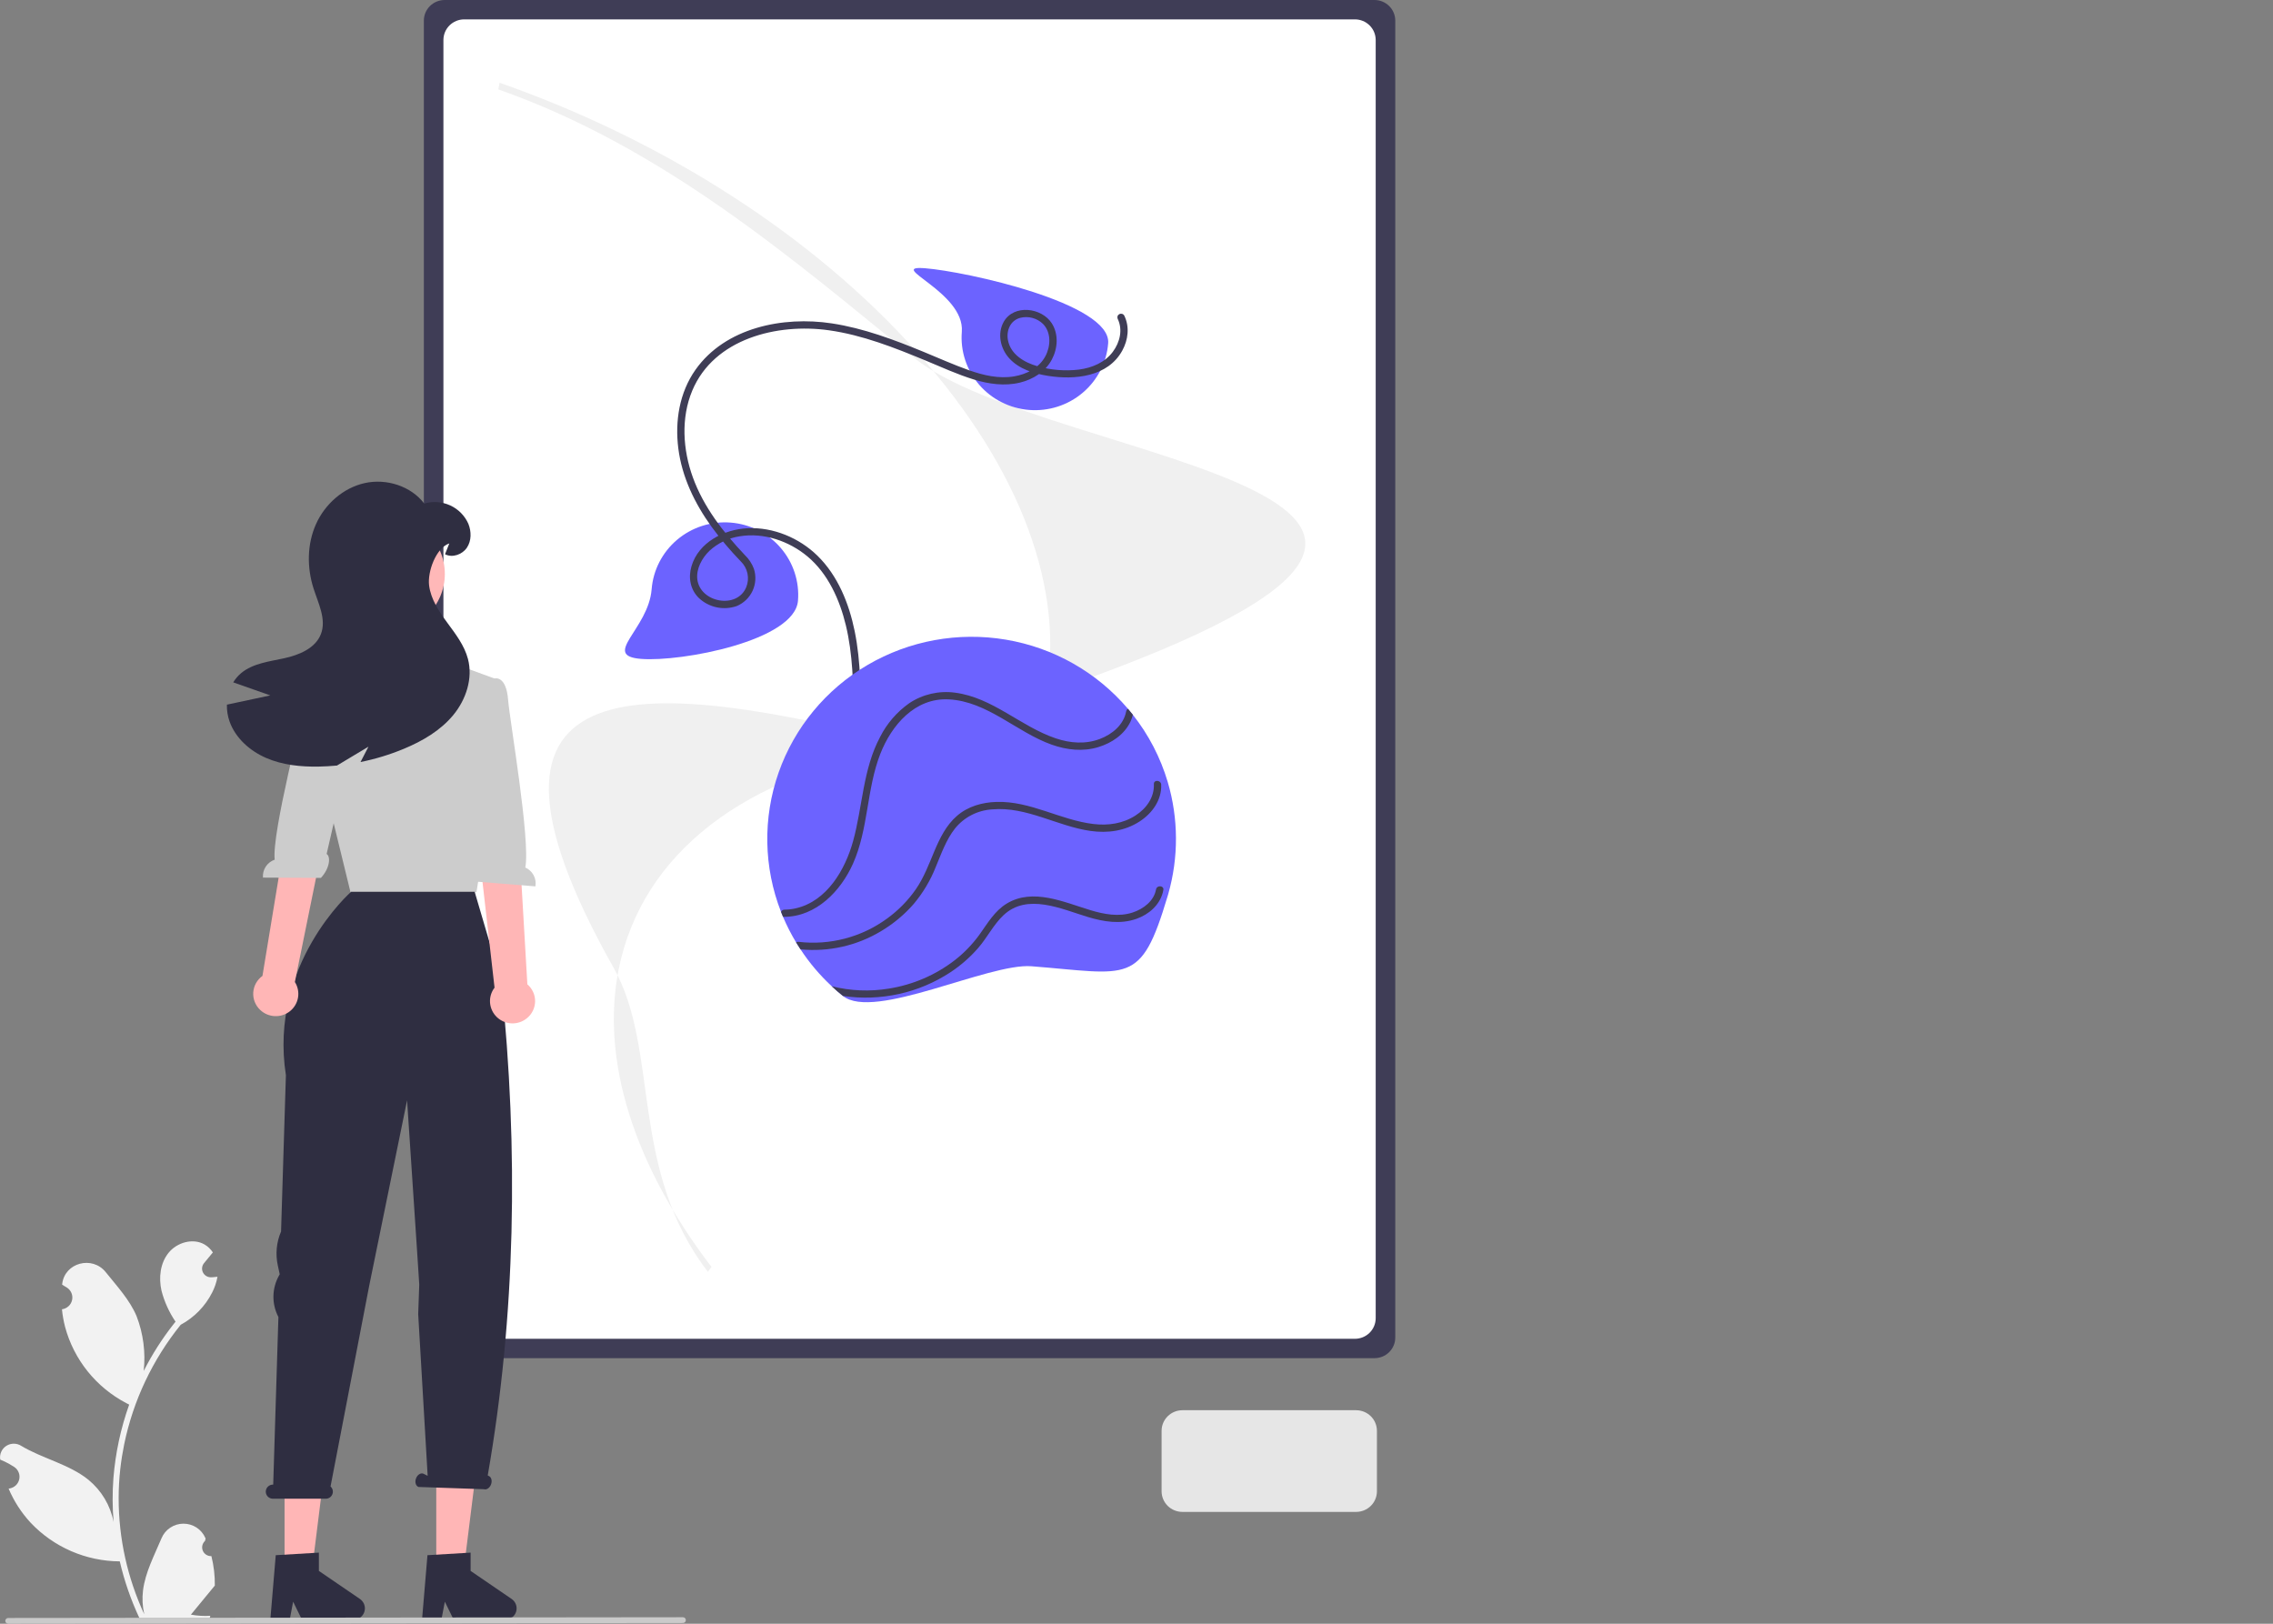 <svg xmlns="http://www.w3.org/2000/svg" width="196" height="140" viewBox="0 0 196 140" fill="none"><rect x="0" y="0" width="196" height="140" fill="#808080" stroke="none"/><g clip-path="url(#clip0_5747_3575)"><path d="M118.52 117.102H38.342C37.867 117.102 37.411 116.915 37.075 116.582C36.739 116.249 36.549 115.798 36.549 115.328V1.774C36.549 1.304 36.739 0.853 37.075 0.52C37.411 0.188 37.867 0.001 38.342 0H118.52C118.996 0.001 119.452 0.188 119.788 0.52C120.124 0.853 120.313 1.304 120.314 1.774V115.328C120.313 115.798 120.124 116.249 119.788 116.582C119.452 116.915 118.996 117.102 118.52 117.102Z" fill="#3F3D56"></path><path d="M116.832 115.432H40.03C39.554 115.432 39.098 115.245 38.762 114.912C38.426 114.579 38.237 114.128 38.236 113.658V3.444C38.237 2.974 38.426 2.523 38.762 2.19C39.098 1.858 39.554 1.67 40.03 1.67H116.832C117.308 1.67 117.763 1.858 118.1 2.19C118.436 2.523 118.625 2.974 118.626 3.444V113.658C118.625 114.128 118.436 114.579 118.1 114.912C117.763 115.245 117.308 115.432 116.832 115.432Z" fill="white"></path><path d="M61.038 109.653C54.206 100.731 56.916 90.548 52.913 83.444C37.572 56.216 56.462 58.724 77.819 64.019L77.87 64.607C64.277 66.682 55.338 73.603 53.344 83.595C51.794 91.36 54.638 100.465 61.351 109.232L61.038 109.653Z" fill="#F0F0F0"></path><path d="M76.046 76.447L75.903 75.887C83.529 72.467 82.874 62.279 89.697 59.952C141.672 42.23 90.367 40.231 78.827 30.856C68.507 22.473 57.26 12.727 42.967 7.707L43.081 7.135C57.437 12.177 70.234 20.441 79.115 30.405C88.04 40.419 91.951 50.966 90.128 60.103C88.69 67.309 83.82 72.96 76.046 76.447Z" fill="#F0F0F0"></path><path d="M55.287 56.811C51.802 56.538 55.914 54.257 56.19 50.809C56.255 49.989 56.482 49.19 56.86 48.457C57.237 47.724 57.757 47.072 58.389 46.537C59.022 46.003 59.754 45.597 60.545 45.343C61.336 45.089 62.169 44.992 62.998 45.057C63.827 45.122 64.635 45.347 65.376 45.721C66.117 46.095 66.776 46.609 67.315 47.235C67.855 47.861 68.265 48.586 68.521 49.368C68.778 50.151 68.876 50.975 68.81 51.795C68.534 55.243 58.772 57.083 55.287 56.811Z" fill="#6C63FF"></path><path d="M88.748 35.346C87.92 35.282 87.112 35.056 86.371 34.682C85.631 34.309 84.972 33.795 84.432 33.169C83.893 32.544 83.483 31.819 83.226 31.037C82.969 30.255 82.871 29.43 82.937 28.61C83.212 25.163 76.291 22.856 79.776 23.129C83.261 23.401 95.832 26.149 95.557 29.597C95.492 30.416 95.263 31.216 94.886 31.948C94.508 32.681 93.989 33.333 93.356 33.867C92.724 34.401 91.992 34.806 91.201 35.06C90.41 35.314 89.577 35.411 88.748 35.346Z" fill="#6C63FF"></path><path d="M96.377 27.487C96.836 28.43 96.565 29.519 95.959 30.332C95.269 31.258 94.171 31.714 93.046 31.865C91.837 32.01 90.612 31.91 89.444 31.572C88.317 31.25 87.148 30.561 86.915 29.329C86.76 28.508 87.115 27.631 87.976 27.404C88.322 27.317 88.684 27.32 89.028 27.413C89.373 27.505 89.687 27.684 89.941 27.931C90.657 28.668 90.602 29.851 90.147 30.706C89.612 31.713 88.542 32.269 87.442 32.452C86.133 32.67 84.819 32.365 83.588 31.932C82.25 31.462 80.952 30.875 79.642 30.337C77.085 29.287 74.474 28.3 71.725 27.882C67.526 27.243 62.543 28.238 59.972 31.88C58.585 33.846 58.192 36.312 58.49 38.657C58.805 41.131 59.903 43.404 61.355 45.417C62.124 46.464 62.964 47.459 63.869 48.394C64.164 48.677 64.367 49.041 64.452 49.438C64.537 49.836 64.501 50.249 64.348 50.627C63.551 52.562 60.367 51.946 60.13 49.95C60.022 49.044 60.534 48.11 61.172 47.495C61.898 46.824 62.811 46.386 63.793 46.239C65.859 45.898 68.043 46.656 69.622 47.972C71.406 49.459 72.41 51.719 72.939 53.919C73.542 56.423 73.572 59 73.63 61.56C73.688 64.18 73.789 66.831 74.549 69.36C75.167 71.395 76.12 73.316 77.372 75.043C79.871 78.523 83.423 81.128 87.516 82.48C88.506 82.798 89.522 83.034 90.551 83.184C90.954 83.243 91.002 82.618 90.601 82.559C86.112 81.901 81.984 79.497 79.029 76.117C77.549 74.431 76.378 72.501 75.572 70.415C74.608 67.902 74.364 65.233 74.285 62.566C74.204 59.842 74.248 57.094 73.697 54.411C73.21 52.039 72.254 49.637 70.484 47.909C68.923 46.385 66.69 45.442 64.483 45.543C62.43 45.637 60.234 46.756 59.624 48.829C59.338 49.801 59.52 50.845 60.27 51.568C60.698 51.969 61.23 52.246 61.807 52.366C62.384 52.487 62.984 52.447 63.539 52.251C64.143 51.993 64.628 51.522 64.9 50.929C65.171 50.337 65.21 49.666 65.01 49.046C64.841 48.591 64.569 48.181 64.216 47.845C62.363 45.888 60.663 43.698 59.741 41.149C58.881 38.772 58.704 36.038 59.696 33.673C61.575 29.195 67.027 27.85 71.468 28.476C74.374 28.885 77.126 29.974 79.818 31.087C81.193 31.656 82.558 32.288 83.984 32.723C85.261 33.113 86.63 33.308 87.946 32.989C89.093 32.71 90.148 32.05 90.704 30.993C91.21 30.034 91.297 28.817 90.696 27.877C89.828 26.518 87.43 26.212 86.556 27.738C85.976 28.751 86.261 30.048 87.022 30.888C87.876 31.83 89.155 32.214 90.378 32.408C92.69 32.775 95.537 32.487 96.774 30.228C97.283 29.297 97.421 28.188 96.947 27.215C96.909 27.143 96.844 27.088 96.766 27.063C96.688 27.038 96.603 27.043 96.529 27.078C96.455 27.114 96.397 27.176 96.369 27.252C96.341 27.329 96.344 27.413 96.377 27.487Z" fill="#3F3D56"></path><path d="M88.941 83.311C85.245 83.022 75.363 88.025 72.688 85.873C72.354 85.606 72.031 85.326 71.718 85.033C70.696 84.084 69.792 83.016 69.028 81.853C68.896 81.657 68.77 81.459 68.648 81.258C68.22 80.548 67.842 79.808 67.519 79.045C67.462 78.906 67.406 78.766 67.349 78.626C65.844 74.777 65.768 70.525 67.134 66.626C68.501 62.727 71.221 59.434 74.811 57.333C78.401 55.231 82.629 54.459 86.741 55.152C90.853 55.845 94.583 57.959 97.267 61.118C97.411 61.284 97.55 61.454 97.686 61.628C99.049 63.354 100.069 65.32 100.692 67.422C100.692 67.424 100.694 67.424 100.694 67.426C101.624 70.578 101.639 73.925 100.738 77.085L100.737 77.089C100.717 77.159 100.697 77.228 100.674 77.298C98.366 85.026 97.386 83.971 88.941 83.311Z" fill="#6C63FF"></path><path d="M67.599 79.053C67.572 79.054 67.545 79.051 67.519 79.045C67.463 78.906 67.406 78.766 67.35 78.625C67.374 78.567 67.415 78.516 67.468 78.481C67.522 78.446 67.585 78.428 67.649 78.429C67.969 78.428 68.288 78.392 68.599 78.321C71.306 77.716 72.884 74.975 73.56 72.528C74.389 69.533 74.401 66.316 75.9 63.523C76.483 62.375 77.339 61.384 78.395 60.637C79.555 59.86 80.964 59.534 82.352 59.722C85.618 60.149 88.001 62.636 91.033 63.66C92.282 64.082 93.611 64.186 94.86 63.706C95.921 63.299 96.889 62.495 97.108 61.34C97.115 61.293 97.134 61.249 97.161 61.21C97.189 61.172 97.225 61.14 97.268 61.118C97.411 61.284 97.55 61.454 97.686 61.628C97.638 61.837 97.567 62.039 97.475 62.233C96.942 63.339 95.88 64.054 94.723 64.412C93.384 64.824 91.992 64.667 90.689 64.205C87.651 63.128 85.152 60.466 81.798 60.3C78.891 60.157 76.882 62.521 75.914 64.987C74.718 68.039 74.896 71.459 73.553 74.466C72.496 76.831 70.379 79.042 67.599 79.053Z" fill="#3F3D56"></path><path d="M69.028 81.853C68.896 81.657 68.77 81.459 68.648 81.258C68.678 81.235 68.712 81.219 68.749 81.21C68.785 81.2 68.823 81.199 68.86 81.206C71.573 81.523 74.305 80.802 76.499 79.192C77.461 78.496 78.298 77.644 78.973 76.671C79.674 75.654 80.098 74.511 80.573 73.381C81.041 72.27 81.59 71.147 82.52 70.343C83.468 69.522 84.691 69.178 85.93 69.141C88.866 69.055 91.427 70.706 94.284 71.046C95.559 71.198 96.825 71.016 97.916 70.312C98.858 69.703 99.543 68.75 99.499 67.605C99.483 67.227 100.04 67.252 100.121 67.585C100.126 67.608 100.13 67.631 100.13 67.654C100.18 68.986 99.353 70.125 98.264 70.83C96.998 71.65 95.519 71.853 94.04 71.645C91.177 71.241 88.53 69.526 85.568 69.785C84.946 69.82 84.339 69.985 83.785 70.267C83.232 70.55 82.745 70.944 82.355 71.425C81.575 72.415 81.163 73.624 80.682 74.772C80.226 75.919 79.588 76.986 78.792 77.935C77.986 78.86 77.036 79.653 75.978 80.282C73.895 81.539 71.456 82.091 69.028 81.853Z" fill="#3F3D56"></path><path d="M72.689 85.873C72.355 85.606 72.031 85.326 71.719 85.033C73.331 85.439 75.01 85.508 76.651 85.236C78.715 84.909 80.662 84.071 82.312 82.802C83.134 82.165 83.859 81.415 84.465 80.574C85.156 79.613 85.759 78.55 86.8 77.913C89.061 76.532 91.767 77.795 94.024 78.474C95.202 78.83 96.467 79.071 97.667 78.677C98.597 78.371 99.5 77.692 99.684 76.688C99.756 76.294 100.389 76.341 100.315 76.737C100.301 76.812 100.284 76.886 100.266 76.96C99.975 78.049 99.075 78.835 98.011 79.217C96.623 79.711 95.186 79.48 93.807 79.064C91.54 78.38 88.577 76.974 86.526 78.914C85.66 79.732 85.129 80.84 84.349 81.734C83.653 82.535 82.85 83.239 81.962 83.825C79.235 85.622 75.93 86.352 72.689 85.873Z" fill="#3F3D56"></path><path d="M116.938 130.357H101.958C101.482 130.357 101.026 130.169 100.69 129.837C100.354 129.504 100.165 129.053 100.164 128.583V123.364C100.165 122.894 100.354 122.443 100.69 122.11C101.026 121.778 101.482 121.591 101.958 121.59H116.938C117.414 121.591 117.87 121.778 118.206 122.11C118.542 122.443 118.731 122.894 118.732 123.364V128.583C118.731 129.053 118.542 129.504 118.206 129.837C117.87 130.169 117.414 130.357 116.938 130.357Z" fill="#E6E6E6"></path><path d="M30.062 69.795L30.458 73.423L30.225 78.18L40.877 76.928L41.878 69.795L40.603 69.807L30.062 69.795Z" fill="#FFB6B6"></path><path d="M42.773 58.551L39.48 57.346L38.072 55.324L33.01 54.824L29.887 56.803L27.27 58.121L27.314 65.007L30.324 77.338L41.085 76.92L42.501 68.127C42.501 68.127 45.792 63.755 42.248 61.251L42.773 58.551Z" fill="#CCCCCC"></path><path d="M24.537 135.667H26.866L27.974 126.78H24.537V135.667Z" fill="#FFB6B6"></path><path d="M23.778 134.089L27.498 133.869V135.446L31.036 137.863C31.21 137.983 31.342 138.154 31.411 138.353C31.481 138.551 31.484 138.766 31.421 138.967C31.358 139.168 31.231 139.343 31.06 139.467C30.889 139.592 30.682 139.659 30.47 139.659H26.04L25.277 138.099L24.979 139.659H23.309L23.778 134.089Z" fill="#2F2E41"></path><path d="M37.619 135.667H39.948L41.056 126.78H37.619V135.667Z" fill="#FFB6B6"></path><path d="M36.86 134.089L40.581 133.869V135.446L44.118 137.863C44.292 137.983 44.424 138.154 44.493 138.353C44.563 138.551 44.566 138.766 44.503 138.967C44.44 139.168 44.313 139.343 44.142 139.467C43.971 139.592 43.764 139.659 43.552 139.659H39.122L38.359 138.099L38.061 139.659H36.391L36.86 134.089Z" fill="#2F2E41"></path><path d="M23.533 128.003H23.559L24.007 113.554C23.717 113.001 23.57 112.385 23.578 111.762C23.587 111.139 23.752 110.528 24.057 109.983L24.121 109.869L23.955 109.106C23.741 108.126 23.839 107.105 24.235 106.183L24.653 92.704C23.16 83.133 30.274 76.892 30.274 76.892H40.931L43.219 84.668C44.732 99.247 44.457 113.453 42.057 127.216L42.123 127.249C42.358 127.33 42.459 127.653 42.348 127.97C42.237 128.288 41.957 128.481 41.721 128.4L36.093 128.207C35.857 128.126 35.756 127.803 35.867 127.485C35.978 127.168 36.259 126.975 36.495 127.056L36.877 127.247L36.061 113.304L36.152 110.757L35.965 107.868L35.102 94.871L31.837 110.853L28.502 128.164C28.593 128.247 28.658 128.355 28.687 128.474C28.715 128.594 28.707 128.719 28.662 128.833C28.617 128.948 28.538 129.046 28.436 129.116C28.333 129.185 28.212 129.222 28.088 129.221H23.533C23.37 129.221 23.214 129.157 23.098 129.043C22.983 128.929 22.918 128.774 22.918 128.612C22.918 128.451 22.983 128.296 23.098 128.182C23.214 128.068 23.37 128.003 23.533 128.003Z" fill="#2F2E41"></path><path d="M22.425 87.067C22.222 86.873 22.064 86.637 21.962 86.376C21.861 86.115 21.819 85.835 21.839 85.557C21.858 85.278 21.94 85.007 22.077 84.763C22.214 84.518 22.404 84.306 22.632 84.143L25.472 66.901L28.802 68.06L25.427 84.669C25.68 85.067 25.777 85.544 25.699 86.008C25.62 86.472 25.373 86.891 25.003 87.187C24.633 87.483 24.166 87.633 23.691 87.611C23.216 87.589 22.765 87.395 22.425 87.067Z" fill="#FFB6B6"></path><path d="M27.718 58.106C27.718 58.106 26.763 57.75 26.417 59.862C26.139 61.552 23.43 71.757 23.686 74.122C23.368 74.232 23.096 74.444 22.913 74.724C22.73 75.004 22.647 75.336 22.675 75.668L27.672 75.693C28.436 74.868 28.536 73.872 28.166 73.627L28.858 70.61L32.113 60.876L28.413 58.351L27.718 58.106Z" fill="#CCCCCC"></path><path d="M45.426 87.8C45.646 87.624 45.824 87.403 45.947 87.152C46.071 86.901 46.137 86.626 46.142 86.346C46.146 86.067 46.089 85.79 45.974 85.535C45.858 85.28 45.688 85.053 45.474 84.87L44.461 67.527L40.727 68.321L42.644 85.156C42.357 85.532 42.219 85.998 42.257 86.467C42.295 86.936 42.505 87.375 42.848 87.701C43.191 88.027 43.643 88.217 44.118 88.236C44.593 88.254 45.059 88.099 45.426 87.8Z" fill="#FFB6B6"></path><path d="M42.672 58.497C42.672 58.497 43.654 58.223 43.816 60.357C43.945 62.065 45.757 72.463 45.296 74.796C45.603 74.933 45.856 75.167 46.014 75.462C46.172 75.756 46.226 76.094 46.168 76.423L41.189 76.023C40.498 75.135 40.486 74.134 40.875 73.922L40.449 70.857L38.053 60.882L41.958 58.682L42.672 58.497Z" fill="#CCCCCC"></path><path d="M33.321 54.468C36.103 54.468 38.358 52.236 38.358 49.484C38.358 46.731 36.103 44.5 33.321 44.5C30.539 44.5 28.283 46.731 28.283 49.484C28.283 52.236 30.539 54.468 33.321 54.468Z" fill="#FFB8B8"></path><path d="M23.309 59.958C22.243 59.584 21.177 59.21 20.111 58.834C20.295 58.529 20.529 58.257 20.803 58.028C21.818 57.19 23.219 57.038 24.508 56.755C25.799 56.473 27.2 55.893 27.671 54.672C28.162 53.404 27.451 52.034 27.038 50.741C26.46 48.937 26.473 46.922 27.247 45.193C28.021 43.463 29.593 42.061 31.46 41.649C33.326 41.239 35.436 41.908 36.584 43.419C37.323 43.199 38.118 43.255 38.819 43.576C39.52 43.897 40.077 44.461 40.386 45.16C40.654 45.823 40.662 46.621 40.264 47.217C39.866 47.813 39.014 48.118 38.373 47.787L38.744 46.854C37.595 47.239 36.847 49.296 37.002 50.488C37.156 51.678 37.858 52.721 38.571 53.693C39.284 54.664 40.043 55.646 40.35 56.808C40.791 58.479 40.194 60.305 39.092 61.645C37.989 62.984 36.435 63.894 34.825 64.562C33.621 65.063 32.369 65.445 31.088 65.702C31.317 65.261 31.544 64.821 31.772 64.38L29.058 66.005C28.533 66.055 28.004 66.086 27.475 66.096C25.936 66.122 24.365 65.963 22.956 65.354C21.545 64.744 20.305 63.639 19.794 62.203C19.631 61.738 19.553 61.248 19.566 60.756C20.814 60.489 22.061 60.223 23.309 59.958Z" fill="#2F2E41"></path><path d="M18.228 134.169C18.072 134.176 17.918 134.136 17.785 134.053C17.654 133.97 17.55 133.85 17.49 133.707C17.43 133.564 17.415 133.407 17.448 133.255C17.482 133.104 17.561 132.967 17.676 132.862C17.695 132.786 17.709 132.732 17.728 132.657C17.721 132.64 17.714 132.624 17.707 132.607C17.55 132.24 17.286 131.926 16.95 131.706C16.613 131.487 16.218 131.37 15.814 131.372C15.411 131.373 15.017 131.492 14.682 131.715C14.347 131.937 14.085 132.252 13.931 132.621C13.313 134.093 12.527 135.567 12.333 137.123C12.248 137.811 12.284 138.508 12.44 139.184C10.989 136.053 10.235 132.65 10.231 129.206C10.23 128.342 10.279 127.479 10.376 126.62C10.456 125.916 10.568 125.217 10.71 124.523C11.488 120.757 13.157 117.227 15.581 114.223C16.755 113.59 17.704 112.616 18.3 111.432C18.516 111.007 18.669 110.553 18.754 110.084C18.621 110.102 18.487 110.112 18.354 110.121C18.313 110.123 18.27 110.125 18.229 110.127L18.213 110.128C18.067 110.134 17.923 110.099 17.798 110.026C17.672 109.954 17.57 109.846 17.505 109.718C17.439 109.589 17.413 109.445 17.428 109.301C17.444 109.158 17.501 109.022 17.593 108.911C17.65 108.841 17.707 108.771 17.764 108.702C17.851 108.595 17.94 108.489 18.027 108.382C18.037 108.372 18.046 108.361 18.055 108.35C18.155 108.228 18.255 108.107 18.354 107.985C18.172 107.705 17.927 107.471 17.638 107.3C16.638 106.721 15.258 107.122 14.536 108.017C13.811 108.912 13.674 110.168 13.926 111.286C14.173 112.238 14.583 113.141 15.136 113.957C15.082 114.026 15.026 114.092 14.972 114.161C13.98 115.422 13.116 116.777 12.391 118.205C12.567 116.605 12.357 114.986 11.778 113.482C11.19 112.081 10.089 110.9 9.12 109.689C7.956 108.233 5.568 108.868 5.363 110.713C5.361 110.731 5.359 110.749 5.357 110.767C5.501 110.847 5.642 110.933 5.78 111.023C5.953 111.137 6.087 111.301 6.165 111.492C6.243 111.684 6.26 111.894 6.215 112.095C6.17 112.296 6.065 112.479 5.913 112.62C5.76 112.761 5.569 112.853 5.363 112.885L5.342 112.888C5.393 113.401 5.484 113.91 5.613 114.41C5.988 115.805 6.65 117.109 7.557 118.239C8.465 119.369 9.599 120.302 10.888 120.978C10.973 121.021 11.055 121.064 11.14 121.105C10.412 123.146 9.955 125.272 9.781 127.429C9.683 128.702 9.689 129.98 9.799 131.252L9.792 131.207C9.514 129.793 8.752 128.517 7.633 127.594C5.972 126.244 3.624 125.747 1.832 124.662C1.642 124.541 1.42 124.476 1.194 124.475C0.967 124.475 0.746 124.538 0.554 124.658C0.363 124.779 0.211 124.95 0.115 125.153C0.02 125.356 -0.016 125.582 0.014 125.804C0.017 125.82 0.019 125.835 0.022 125.851C0.289 125.959 0.549 126.083 0.8 126.223C0.944 126.303 1.085 126.388 1.223 126.479C1.397 126.593 1.531 126.757 1.608 126.948C1.686 127.139 1.704 127.349 1.658 127.55C1.613 127.752 1.508 127.935 1.356 128.076C1.204 128.217 1.012 128.309 0.806 128.34L0.785 128.343C0.77 128.346 0.757 128.348 0.742 128.35C1.198 129.428 1.839 130.421 2.636 131.284C3.621 132.329 4.811 133.165 6.133 133.739C7.455 134.313 8.882 134.613 10.326 134.622H10.328C10.72 136.307 11.288 137.948 12.023 139.517H18.077C18.098 139.45 18.118 139.381 18.137 139.315C17.577 139.35 17.015 139.317 16.462 139.216C16.912 138.671 17.361 138.121 17.81 137.576C17.82 137.566 17.829 137.555 17.838 137.544C18.066 137.265 18.296 136.988 18.524 136.709L18.524 136.709C18.536 135.853 18.437 135 18.229 134.169L18.228 134.169Z" fill="#F2F2F2"></path><path d="M58.89 139.936L0.708 140C0.642 140 0.578 139.974 0.531 139.927C0.484 139.881 0.457 139.817 0.457 139.751C0.457 139.685 0.484 139.622 0.531 139.576C0.578 139.529 0.642 139.503 0.708 139.503L58.89 139.439C58.957 139.439 59.021 139.465 59.068 139.512C59.115 139.558 59.141 139.621 59.141 139.687C59.141 139.753 59.115 139.816 59.068 139.863C59.021 139.91 58.957 139.936 58.89 139.936Z" fill="#CACACA"></path></g><defs><clipPath id="clip0_5747_3575"><rect width="121" height="140" fill="white"></rect></clipPath></defs></svg>